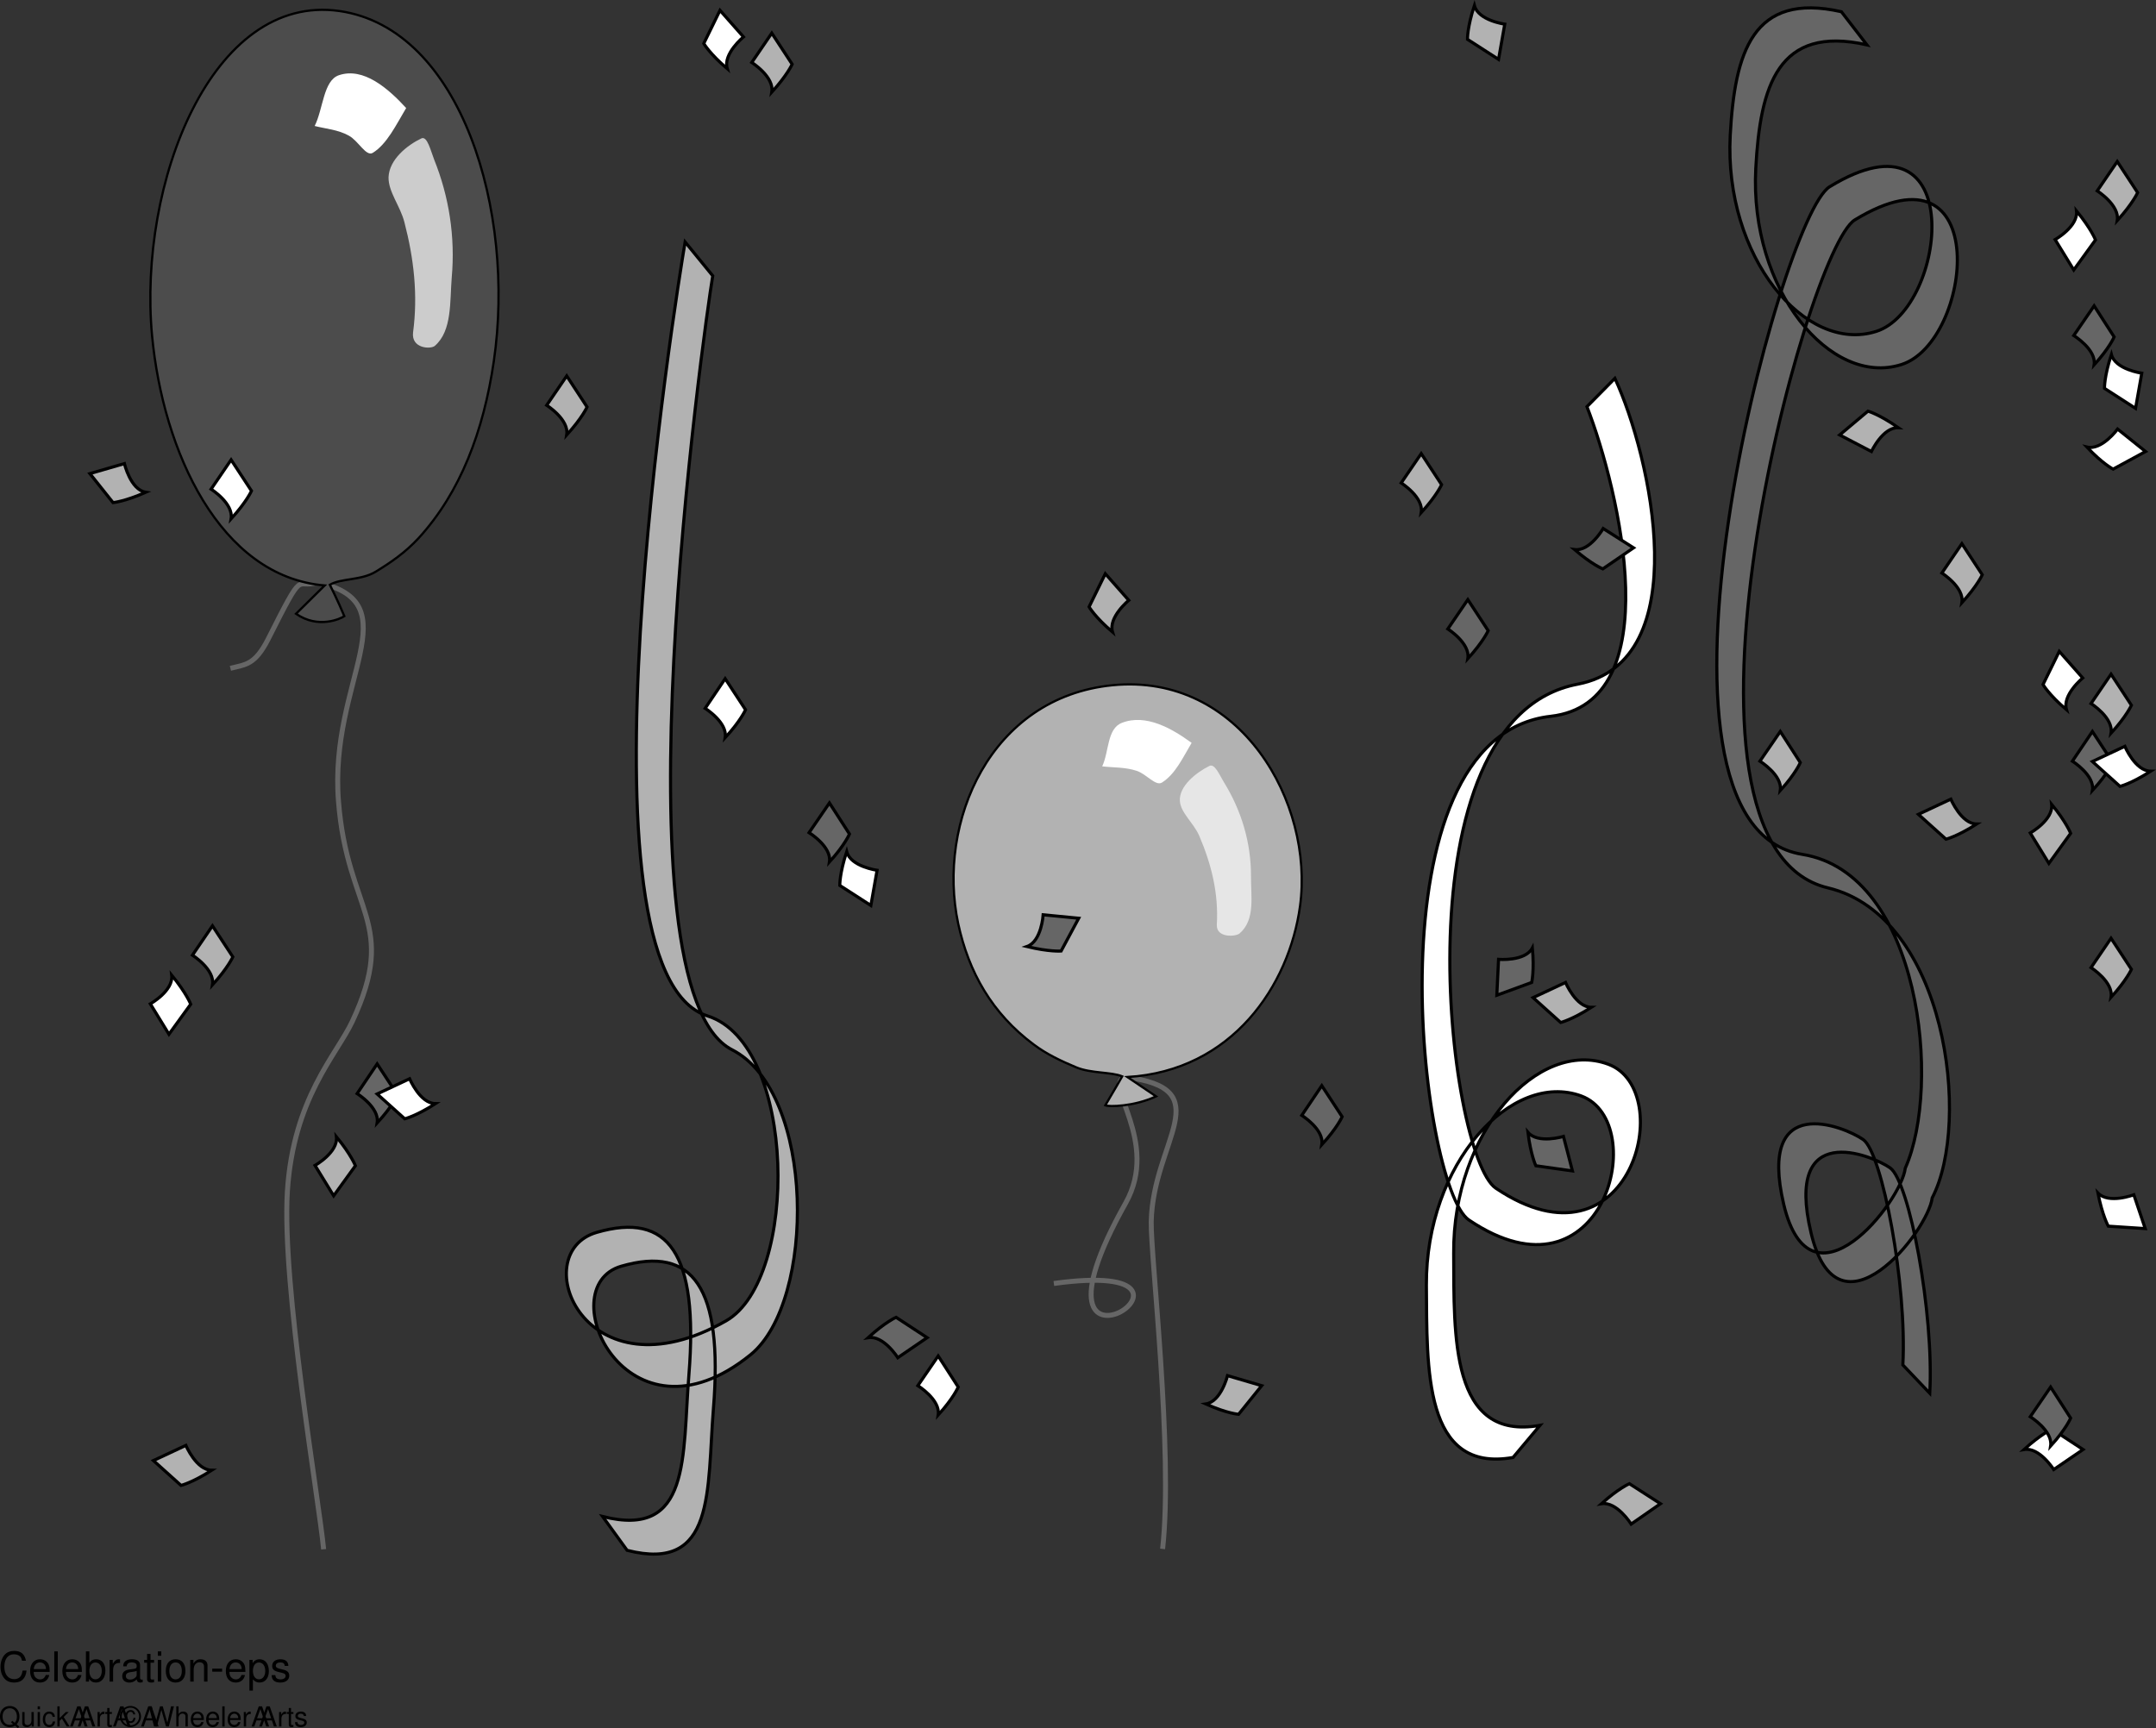 <svg xmlns="http://www.w3.org/2000/svg" xmlns:xlink="http://www.w3.org/1999/xlink" width="624.459" height="500.59"><rect width="100%" height="100%" fill="#333333" stroke="none"/><defs><path id="a" d="M5.86.016 5.11-.61c.546-.61.827-1.344.827-2.282 0-1.812-1.14-3.03-2.812-3.03-1.688 0-2.828 1.218-2.828 3.046 0 1.828 1.14 3.063 2.828 3.063.578 0 1.047-.126 1.516-.407l.843.688zM3.843-1.641l-.36.454.594.484a1.97 1.97 0 0 1-.969.234c-1.234 0-2.062-.969-2.062-2.406 0-1.438.828-2.39 2.078-2.39 1.234 0 2.063.952 2.063 2.39 0 .75-.204 1.328-.625 1.813zm0 0"/><path id="b" d="M3.86 0v-4.188h-.672v2.375c0 .86-.438 1.407-1.141 1.407-.531 0-.86-.313-.86-.813v-2.968H.516v3.234c0 .687.53 1.14 1.343 1.14.61 0 1-.218 1.391-.765V0Zm0 0"/><path id="c" d="M1.203-4.188H.531V0h.672zm0-1.64H.531v.844h.672zm0 0"/><path id="d" d="M3.766-2.781c-.032-.406-.125-.672-.282-.906-.28-.391-.78-.626-1.375-.626C.97-4.313.25-3.421.25-2.03.25-.671.969.188 2.11.188c1 0 1.624-.61 1.703-1.625H3.14c-.11.671-.454 1-1.016 1-.734 0-1.188-.594-1.188-1.594 0-1.047.438-1.672 1.172-1.672.547 0 .907.328.985.922zm0 0"/><path id="e" d="M1.125-5.828H.469V0h.656v-1.625l.656-.64L3.188 0h.828l-1.72-2.75 1.47-1.438h-.86L1.125-2.421Zm0 0"/><path id="f" d="M3.797-1.75 4.39 0h.828L3.172-5.828h-.953L.14 0h.78l.626-1.75zm-.219-.625H1.734l.954-2.656Zm0 0"/><path id="g" d="M.547-4.188V0h.672v-2.172c.015-1.015.422-1.453 1.343-1.437v-.672c-.109-.016-.171-.032-.25-.032-.437 0-.765.25-1.14.875v-.75zm0 0"/><path id="h" d="M2.031-4.188h-.687v-1.156H.687v1.157H.11v.546h.579v3.157c0 .437.28.671.796.671.172 0 .329-.015.547-.062v-.563c-.094.032-.187.032-.312.032-.297 0-.375-.078-.375-.375v-2.86h.687zm0 0"/><path id="i" d="M4.36-3.5c-.204-.844-.626-1.234-1.329-1.234-.953 0-1.578.75-1.578 1.875 0 1.093.625 1.843 1.547 1.843.453 0 .828-.171 1.094-.546.14-.235.218-.454.328-.938h-.578c-.094.656-.39 1-.844 1a.943.943 0 0 1-.719-.375C2.11-2.109 2-2.453 2-2.859c0-.844.39-1.375 1-1.375.422 0 .64.203.781.734zM2.952-5.938A3.067 3.067 0 0 0-.109-2.874C-.11-1.219 1.266.172 2.906.172c1.735 0 3.11-1.344 3.11-3.063 0-1.671-1.375-3.046-3.063-3.046zm0 .5c1.39 0 2.516 1.141 2.516 2.547 0 1.438-1.125 2.579-2.547 2.579-1.36 0-2.485-1.172-2.485-2.563 0-1.422 1.125-2.563 2.516-2.563zm0 0"/><path id="j" d="m5.953 0 1.484-5.828h-.843L5.53-1.094 4.203-5.828h-.797L2.11-1.094 1.016-5.828H.172L1.672 0h.812l1.313-4.797L5.14 0Zm0 0"/><path id="k" d="M.563-5.828V0h.656v-2.313c0-.859.453-1.421 1.14-1.421.22 0 .438.078.594.187.188.14.266.344.266.64V0h.672v-3.172c0-.703-.5-1.14-1.329-1.14-.593 0-.953.187-1.343.703v-2.22zm0 0"/><path id="l" d="M4.11-1.875c0-.64-.048-1.016-.173-1.328-.28-.688-.906-1.11-1.703-1.11-1.156 0-1.921.891-1.921 2.266 0 1.39.734 2.235 1.906 2.235.969 0 1.625-.547 1.797-1.454h-.672c-.188.547-.563.829-1.094.829-.422 0-.781-.188-1.016-.532-.156-.25-.203-.484-.218-.906Zm-3.08-.547c.063-.765.532-1.281 1.203-1.281.672 0 1.157.531 1.157 1.281zm0 0"/><path id="m" d="M1.219-5.828H.547V0h.672Zm0 0"/><path id="n" d="M3.5-3.031c0-.813-.547-1.281-1.516-1.281-.968 0-1.609.5-1.609 1.28 0 .657.344.97 1.328 1.204l.625.156c.469.11.64.281.64.578 0 .39-.39.657-.968.657-.36 0-.656-.094-.828-.282-.11-.11-.156-.234-.203-.531H.266C.296-.281.844.188 1.937.188 3 .188 3.673-.345 3.673-1.141c0-.625-.36-.968-1.188-1.171l-.64-.157c-.547-.125-.766-.297-.766-.594 0-.39.344-.64.875-.64.547 0 .828.234.844.672zm0 0"/><path id="o" d="M7.938-6.031c-.344-1.922-1.454-2.86-3.36-2.86-1.187 0-2.125.375-2.781 1.094-.781.86-1.219 2.11-1.219 3.531 0 1.438.438 2.672 1.266 3.516C2.516-.047 3.39.281 4.53.281c2.125 0 3.328-1.156 3.594-3.469H6.969c-.094.594-.219 1-.39 1.344-.36.735-1.11 1.14-2.048 1.14-1.734 0-2.843-1.39-2.843-3.577 0-2.25 1.046-3.625 2.75-3.625.703 0 1.375.203 1.734.547.312.296.5.656.625 1.328zm0 0"/><path id="p" d="M6.156-2.813c0-.953-.078-1.53-.25-2C5.5-5.843 4.531-6.468 3.36-6.468 1.61-6.469.484-5.14.484-3.062.484-.985 1.563.28 3.344.28c1.437 0 2.422-.828 2.687-2.187H5.016c-.282.828-.844 1.265-1.641 1.265-.64 0-1.172-.296-1.516-.828-.234-.36-.328-.718-.328-1.343Zm-4.61-.812c.079-1.156.798-1.922 1.798-1.922 1.031 0 1.734.797 1.734 1.922Zm0 0"/><path id="q" d="M1.828-8.75H.812V0h1.016zm0 0"/><path id="r" d="M.64-8.75V0h.907v-.797c.484.719 1.11 1.078 2 1.078 1.656 0 2.734-1.36 2.734-3.453 0-2.031-1.031-3.297-2.687-3.297-.875 0-1.485.328-1.953 1.032V-8.75Zm2.75 3.219c1.126 0 1.844.968 1.844 2.468 0 1.438-.75 2.407-1.843 2.407-1.063 0-1.75-.969-1.75-2.438 0-1.484.687-2.437 1.75-2.437zm0 0"/><path id="s" d="M.828-6.281V0h1.016v-3.266c0-1.515.625-2.187 2.015-2.14v-1.032c-.171-.015-.265-.03-.39-.03-.656 0-1.14.39-1.719 1.327v-1.14Zm0 0"/><path id="t" d="M6.422-.594c-.11.031-.156.031-.219.031-.344 0-.547-.187-.547-.5V-4.75c0-1.125-.812-1.719-2.36-1.719-.921 0-1.655.266-2.077.735-.297.328-.422.687-.438 1.312h1c.094-.781.547-1.125 1.485-1.125.906 0 1.406.344 1.406.938v.265c-.016.438-.234.594-1.047.703-1.422.172-1.64.22-2.016.375C.875-2.953.5-2.406.5-1.578c0 1.14.797 1.86 2.063 1.86C3.359.281 4 0 4.703-.642c.078.641.39.922 1.031.922.22 0 .344-.031.688-.11zm-1.75-1.39c0 .343-.094.546-.406.828a2.16 2.16 0 0 1-1.485.562C2-.594 1.547-.969 1.547-1.609c0-.657.437-1 1.516-1.157 1.062-.14 1.265-.187 1.609-.343zm0 0"/><path id="u" d="M3.047-6.281H2.016v-1.735h-1v1.735H.172v.812h.844v4.75c0 .64.437 1 1.218 1 .266 0 .485-.031.813-.094V-.64a2.07 2.07 0 0 1-.485.047c-.421 0-.546-.125-.546-.562V-5.47h1.03zm0 0"/><path id="v" d="M1.797-6.281h-1V0h1zm0-2.469h-1v1.266h1zm0 0"/><path id="w" d="M3.266-6.469C1.484-6.469.437-5.203.437-3.094.438-.969 1.484.281 3.281.281c1.766 0 2.844-1.265 2.844-3.328 0-2.187-1.031-3.422-2.86-3.422zm.015.922c1.125 0 1.797.922 1.797 2.484 0 1.485-.703 2.422-1.797 2.422-1.125 0-1.812-.937-1.812-2.453 0-1.531.687-2.453 1.812-2.453zm0 0"/><path id="x" d="M.844-6.281V0h1v-3.469c0-1.281.672-2.125 1.703-2.125.797 0 1.297.485 1.297 1.235V0h1v-4.75c0-1.047-.782-1.719-1.985-1.719-.937 0-1.546.36-2.093 1.235v-1.047Zm0 0"/><path id="y" d="M3.406-3.75H.546v.875h2.86Zm0 0"/><path id="z" d="M.64 2.61h1.016V-.657c.532.64 1.11.937 1.938.937C5.219.281 6.28-1.03 6.28-3.03c0-2.11-1.031-3.438-2.703-3.438-.86 0-1.531.39-2 1.125v-.937H.641zm2.766-8.141c1.11 0 1.828.968 1.828 2.468 0 1.438-.734 2.407-1.828 2.407-1.062 0-1.75-.969-1.75-2.438 0-1.484.688-2.437 1.75-2.437zm0 0"/><path id="A" d="M5.25-4.531c0-1.235-.828-1.938-2.281-1.938-1.453 0-2.406.75-2.406 1.922 0 .984.5 1.453 2 1.813l.921.218c.704.172.985.422.985.875 0 .594-.594 1-1.469 1-.547 0-1-.156-1.25-.421-.156-.188-.219-.36-.281-.813H.406C.453-.422 1.266.281 2.922.281c1.578 0 2.594-.781 2.594-2 0-.937-.532-1.453-1.782-1.75l-.968-.234c-.813-.188-1.157-.453-1.157-.89 0-.595.516-.954 1.329-.954.812 0 1.234.344 1.265 1.016zm0 0"/></defs><path fill="#b2b2b2" d="M181.639 449.097c25.652 6.52 23.09-17.246 25-41.102 2.836-35.14-5.95-47.207-26.703-41.199-20.704 6.012 1.558 54.75 37.5 25.602 18.925-15.434 18.765-75.946-5.399-88.301-34.95-17.77-8.187-208.855-5.601-224.2l-8-9.8c-2.594 15.277-34.188 211.469 6.5 224.2 25.87 8.144 26.558 76.124 5.402 88.3-41 23.41-58.215-19.598-37.5-25.602 20.738-6.02 29.527 6.047 26.7 41.2-1.919 23.847.644 47.609-25 41.101l7.1 9.801"/><path fill="none" stroke="#000" stroke-width=".9" d="M181.639 449.097c25.652 6.52 23.09-17.246 25-41.102 2.836-35.14-5.95-47.207-26.703-41.199-20.704 6.012 1.558 54.75 37.5 25.602 18.925-15.434 18.765-75.946-5.399-88.301-34.95-17.77-8.187-208.855-5.601-224.2l-8-9.8c-2.594 15.277-34.188 211.469 6.5 224.2 25.87 8.144 26.558 76.124 5.402 88.3-41 23.41-58.215-19.598-37.5-25.602 20.738-6.02 29.527 6.047 26.7 41.2-1.919 23.847.644 47.609-25 41.101zm0 0"/><path fill="#666" d="M551.139 395.398c1.238-23.14-5.965-61.453-11.5-65.301-5.563-3.871-30.707-13.988-23 18.8 7.789 32.798 34.074-.78 35.199-10.5 10.637-23.863 4.441-85.39-29.8-90.902-53.071-8.445-6.602-184.636 7.898-193.398 40.265-24.582 34.023 35.336 13.5 41.898-20.594 6.57-44.141-21.628-42.297-56.8 1.308-23.93 6.422-41.625 32.199-35.797l7.398 9.597c-25.8-5.812-30.918 11.883-32.199 35.801-1.871 35.184 21.68 63.383 42.2 56.801 20.593-6.55 26.84-66.469-13.5-41.902-14.43 8.777-60.106 180.976-7.801 193.5 34.214 8.125 41.652 67.761 30.203 89.8-1.211 9.743-27.383 42.926-35.102 10.102-7.777-32.762 17.367-22.645 22.899-18.8 5.566 3.878 12.77 42.187 11.5 65.3l-7.797-8.2"/><path fill="none" stroke="#000" stroke-width=".9" d="M551.139 395.398c1.238-23.14-5.965-61.453-11.5-65.301-5.563-3.871-30.707-13.988-23 18.8 7.789 32.798 34.074-.78 35.199-10.5 10.637-23.863 4.441-85.39-29.8-90.902-53.071-8.445-6.602-184.636 7.898-193.398 40.265-24.582 34.023 35.336 13.5 41.898-20.594 6.57-44.141-21.628-42.297-56.8 1.308-23.93 6.422-41.625 32.199-35.797l7.398 9.597c-25.8-5.812-30.918 11.883-32.199 35.801-1.871 35.184 21.68 63.383 42.2 56.801 20.593-6.55 26.84-66.469-13.5-41.902-14.43 8.777-60.106 180.976-7.801 193.5 34.214 8.125 41.652 67.761 30.203 89.8-1.211 9.743-27.383 42.926-35.102 10.102-7.777-32.762 17.367-22.645 22.899-18.8 5.566 3.878 12.77 42.187 11.5 65.3zm0 0"/><path fill="#666" d="m425.139 173.695-5.801 8.5s6.562 4.136 5.8 8.601c4.524-4.976 5.9-8.101 5.9-8.101l-5.9-9"/><path fill="none" stroke="#000" stroke-width=".9" d="m425.139 173.695-5.801 8.5s6.562 4.136 5.8 8.601c4.524-4.976 5.9-8.101 5.9-8.101zm0 0"/><path fill="#b2b2b2" d="m532.838 125.995 9.2 4.801s3.269-7.078 7.8-6.898c-5.488-3.856-8.8-4.801-8.8-4.801l-8.2 6.898"/><path fill="none" stroke="#000" stroke-width=".9" d="m532.838 125.995 9.2 4.801s3.269-7.078 7.8-6.898c-5.488-3.856-8.8-4.801-8.8-4.801zm0 0"/><path fill="#b2b2b2" d="m320.139 166.195 6.797 7.703s-6 4.906-4.7 9.199c-5.093-4.332-6.8-7.3-6.8-7.3l4.703-9.602"/><path fill="none" stroke="#000" stroke-width=".9" d="m320.139 166.195 6.797 7.703s-6 4.906-4.7 9.199c-5.093-4.332-6.8-7.3-6.8-7.3zm0 0"/><path fill="#b2b2b2" d="m164.139 108.898-5.801 8.5s6.562 4.136 5.8 8.597c4.524-4.972 5.9-8.097 5.9-8.097l-5.9-9"/><path fill="none" stroke="#000" stroke-width=".9" d="m164.139 108.898-5.801 8.5s6.562 4.136 5.8 8.597c4.524-4.972 5.9-8.097 5.9-8.097zm0 0"/><path fill="#666" d="m268.537 387.495-8.5 5.801s-4.137-6.566-8.601-5.8c4.976-4.528 8.101-5.899 8.101-5.899l9 5.898"/><path fill="none" stroke="#000" stroke-width=".9" d="m268.537 387.495-8.5 5.801s-4.137-6.566-8.601-5.8c4.976-4.528 8.101-5.899 8.101-5.899zm0 0"/><path fill="#666" d="m240.236 232.597-5.898 8.598s6.613 4.09 5.898 8.5c4.477-4.922 5.801-8.098 5.801-8.098l-5.8-9"/><path fill="none" stroke="#000" stroke-width=".9" d="m240.236 232.597-5.898 8.598s6.613 4.09 5.898 8.5c4.477-4.922 5.801-8.098 5.801-8.098zm0 0"/><path fill="#b2b2b2" d="m515.639 211.898-5.903 8.597s6.614 4.086 5.903 8.5c4.472-4.925 5.797-8.097 5.797-8.097l-5.797-9"/><path fill="none" stroke="#000" stroke-width=".9" d="m515.639 211.898-5.903 8.597s6.614 4.086 5.903 8.5c4.472-4.925 5.797-8.097 5.797-8.097zm0 0"/><path fill="#b2b2b2" d="m480.936 435.597-8.5 5.898s-4.137-6.617-8.598-5.898c4.973-4.48 8.098-5.8 8.098-5.8l9 5.8"/><path fill="none" stroke="#000" stroke-width=".9" d="m480.936 435.597-8.5 5.898s-4.137-6.617-8.598-5.898c4.973-4.48 8.098-5.8 8.098-5.8zm0 0"/><path fill="none" stroke="#666" stroke-width="1.44" d="M93.736 448.796c-1.324-14.039-12.18-76.703-10.5-103.699 1.735-27.047 14.297-39.586 18.801-49.2 13.473-28.788-1.469-31.417-4-63.8-2.816-34.98 21.399-57.363-6.101-63.402-6.567 2.12-3.5-4.985-14.297 16.5-3.825 7.433-6.41 7.265-10.903 8.402"/><path fill="#4c4c4c" d="M94.037 169.597c-30.379-2.555-46.836-38.86-50-72.402-4.066-44.032 17.254-99.305 54.3-94 35.438 5.148 50.997 58.265 44.7 101.402-3 20.41-9.687 38.031-21.8 51.3-3.883 4.184-7.981 6.997-12.4 9.7-4.214 2.59-10.093 1.879-13.3 3.8 0 0 2.367 4.684 4.2 9.098-1.055.715-7.536 3.797-14-.699l8.3-8.199"/><path fill="none" stroke="#000" stroke-width=".648" d="M94.037 169.597c-30.379-2.555-46.836-38.86-50-72.402-4.066-44.032 17.254-99.305 54.3-94 35.438 5.148 50.997 58.265 44.7 101.402-3 20.41-9.687 38.031-21.8 51.3-3.883 4.184-7.981 6.997-12.4 9.7-4.214 2.59-10.093 1.879-13.3 3.8 0 0 2.367 4.684 4.2 9.098-1.055.715-7.536 3.797-14-.699zm0 0"/><path fill="#fff" d="M101.037 39.296c2.75 1.48 4.965 6.113 6.899 5 4.144-2.523 6.816-8.183 9.703-13-5.227-5.699-12.364-11.926-19.5-9.5-4.492 1.543-4.512 9.738-7 14.7 3.328.843 6.722 1.038 9.898 2.8"/><path fill="#ccc" d="M117.139 64.398c2.73 10.5 3.949 21.015 2.5 31.898-.555 4.719 5.133 4.914 6.297 3.899 5.05-4.344 4.328-12.813 4.902-19.797 1.055-11.77-.762-23.41-5.102-34.203-.968-2.465-1.996-6.946-3.699-6.098-4.031 1.918-9.281 6.059-9.5 11.2-.113 4.25 3.387 8.343 4.602 13.1"/><path fill="none" stroke="#666" stroke-width="1.44" d="M336.736 448.695c3.13-28.145-3.484-84.7-3.3-94.797.488-23.543 20.105-38.446-7.598-41.903-6.512 2.055 10.223 18.575.2 36.5-34.516 61.528 36.01 15.47-20.802 23.301"/><path fill="#b2b2b2" d="M326.537 311.995c30.402-1.808 46.863-26.562 50-49.5 4.094-29.953-17.23-67.64-54.3-64-35.415 3.489-50.97 39.704-44.7 69.102 3.024 13.93 9.715 25.945 21.899 35 3.808 2.844 7.91 4.758 12.3 6.598 4.239 1.773 10.118 1.289 13.301 2.601 0 0-3.062 5.348-4.898 8.399 1.058.449 8.257.386 14.699-2.598l-8.3-5.602"/><path fill="none" stroke="#000" stroke-width=".648" d="M326.537 311.995c30.402-1.808 46.863-26.562 50-49.5 4.094-29.953-17.23-67.64-54.3-64-35.415 3.489-50.97 39.704-44.7 69.102 3.024 13.93 9.715 25.945 21.899 35 3.808 2.844 7.91 4.758 12.3 6.598 4.239 1.773 10.118 1.289 13.301 2.601 0 0-3.062 5.348-4.898 8.399 1.058.449 8.258.386 14.699-2.598zm0 0"/><path fill="#fff" d="M329.236 223.296c2.883.961 5.465 4.508 7.301 3.399 3.914-2.457 6.11-7.332 8.602-11.5-5.68-4.16-13.285-8.52-20.203-5.797-4.332 1.672-3.68 8.344-5.7 12.597 3.328.387 6.723.207 10 1.301"/><path fill="#e6e6e6" d="M347.338 242.097c3.57 8.332 5.637 16.77 5.098 25.8-.18 3.868 5.496 3.462 6.601 2.5 4.64-4.023 3.23-10.847 3.3-16.6.02-9.673-2.737-18.97-7.901-27.302-1.2-1.93-2.586-5.476-4.2-4.597-3.867 1.945-8.754 5.84-8.5 10.097.184 3.422 3.996 6.407 5.602 10.102"/><path fill="#b2b2b2" d="m411.639 131.398-5.801 8.5s6.562 4.136 5.8 8.597c4.524-4.972 5.9-8.097 5.9-8.097l-5.9-9"/><path fill="none" stroke="#000" stroke-width=".9" d="m411.639 131.398-5.801 8.5s6.562 4.136 5.8 8.597c4.524-4.972 5.9-8.097 5.9-8.097zm0 0"/><path fill="#b2b2b2" d="m365.436 401.398-9.899-2.903s-1.86 7.54-6.3 8.2c6.105 2.754 9.5 3 9.5 3l6.699-8.297"/><path fill="none" stroke="#000" stroke-width=".9" d="m365.436 401.398-9.899-2.903s-1.86 7.54-6.3 8.2c6.105 2.754 9.5 3 9.5 3zm0 0"/><path fill="#b2b2b2" d="m26.037 137.195 10-2.899s1.754 7.606 6.2 8.301c-6.13 2.707-9.5 3-9.5 3l-6.7-8.402"/><path fill="none" stroke="#000" stroke-width=".9" d="m26.037 137.195 10-2.899s1.754 7.606 6.2 8.301c-6.13 2.707-9.5 3-9.5 3zm0 0"/><path fill="#b2b2b2" d="m434.037 17.195 1.8-10.2s-7.679-1.05-8.8-5.398c-2.098 6.36-2 9.8-2 9.8l9 5.798"/><path fill="none" stroke="#000" stroke-width=".9" d="m434.037 17.195 1.8-10.2s-7.679-1.05-8.8-5.398c-2.098 6.36-2 9.8-2 9.8zm0 0"/><path fill="#b2b2b2" d="m568.236 157.495-5.8 8.5s6.562 4.137 5.8 8.602c4.524-4.977 5.903-8.102 5.903-8.102l-5.903-9"/><path fill="none" stroke="#000" stroke-width=".9" d="m568.236 157.495-5.8 8.5s6.562 4.137 5.8 8.602c4.524-4.977 5.903-8.102 5.903-8.102zm0 0"/><path fill="#b2b2b2" d="m61.537 268.195-5.8 8.5s6.566 4.136 5.8 8.601c4.527-4.976 5.899-8.101 5.899-8.101l-5.899-9"/><path fill="none" stroke="#000" stroke-width=".9" d="m61.537 268.195-5.8 8.5s6.566 4.136 5.8 8.601c4.527-4.976 5.899-8.101 5.899-8.101zm0 0"/><path fill="#fff" d="M459.639 117.796c9.46 24.375 23.933 85.805-10.5 89.7-53.438 5.988-37.707 136.449-23.703 145.902 39.152 26.402 52.8-28.34 32.601-35.903-20.262-7.468-45.094 19.606-44.898 54.801.207 23.988-.91 54.5 25.097 49.899l7.801-9.297c-25.996 4.636-24.883-25.875-25-49.801-.285-35.262 24.55-62.332 44.8-54.8 20.212 7.5 6.56 62.241-32.6 35.898-13.997-9.512-29.118-135.946 23.699-146 34.57-6.551 21.25-66.032 10.8-88.598l-8.097 8.2"/><path fill="none" stroke="#000" stroke-width=".9" d="M459.639 117.796c9.46 24.375 23.933 85.805-10.5 89.7-53.438 5.988-37.707 136.449-23.703 145.902 39.152 26.402 52.8-28.34 32.601-35.903-20.262-7.468-45.094 19.606-44.898 54.801.207 23.988-.91 54.5 25.097 49.899l7.801-9.297c-25.996 4.636-24.883-25.875-25-49.801-.285-35.262 24.55-62.332 44.8-54.8 20.212 7.5 6.56 62.241-32.6 35.898-13.997-9.512-29.118-135.946 23.699-146 34.57-6.551 21.25-66.032 10.8-88.598zm0 0"/><path fill="#b2b2b2" d="m444.037 288.995 9.399-4.398s3.011 7.18 7.5 7.2c-5.614 3.605-8.899 4.398-8.899 4.398l-8-7.2"/><path fill="none" stroke="#000" stroke-width=".9" d="m444.037 288.995 9.399-4.398s3.011 7.18 7.5 7.2c-5.614 3.605-8.899 4.398-8.899 4.398zm0 0"/><path fill="#666" d="m109.236 308.195-5.8 8.601s6.566 4.086 5.8 8.5c4.528-4.926 5.903-8.101 5.903-8.101l-5.903-9"/><path fill="none" stroke="#000" stroke-width=".9" d="m109.236 308.195-5.8 8.601s6.566 4.086 5.8 8.5c4.528-4.926 5.903-8.101 5.903-8.101zm0 0"/><path fill="#b2b2b2" d="m555.639 235.898 9.398-4.403s3.012 7.184 7.5 7.2c-5.617 3.609-8.898 4.402-8.898 4.402l-8-7.2"/><path fill="none" stroke="#000" stroke-width=".9" d="m555.639 235.898 9.398-4.403s3.012 7.184 7.5 7.2c-5.617 3.609-8.898 4.402-8.898 4.402zm0 0"/><path fill="#b2b2b2" d="m96.639 346.398-5.403-8.801s6.739-3.785 6.2-8.3c4.27 5.198 5.5 8.398 5.5 8.398l-6.297 8.703"/><path fill="none" stroke="#000" stroke-width=".9" d="m96.639 346.398-5.403-8.801s6.739-3.785 6.2-8.3c4.27 5.198 5.5 8.398 5.5 8.398zm0 0"/><path fill="#b2b2b2" d="m44.436 423.097 9.402-4.402s3.012 7.18 7.5 7.203c-5.613 3.601-8.902 4.398-8.902 4.398l-8-7.199"/><path fill="none" stroke="#000" stroke-width=".9" d="m44.436 423.097 9.402-4.402s3.012 7.18 7.5 7.203c-5.613 3.601-8.902 4.398-8.902 4.398zm0 0"/><path fill="#b2b2b2" d="m223.537 9.597-5.8 8.5s6.566 4.137 5.8 8.598c4.527-4.973 5.899-8.098 5.899-8.098l-5.899-9"/><path fill="none" stroke="#000" stroke-width=".9" d="m223.537 9.597-5.8 8.5s6.566 4.137 5.8 8.598c4.527-4.973 5.899-8.098 5.899-8.098zm0 0"/><path fill="#fff" d="m210.037 196.597-5.8 8.598s6.566 4.09 5.8 8.5c4.527-4.922 5.899-8.098 5.899-8.098l-5.899-9"/><path fill="none" stroke="#000" stroke-width=".9" d="m210.037 196.597-5.8 8.598s6.566 4.09 5.8 8.5c4.527-4.922 5.899-8.098 5.899-8.098zm0 0"/><path fill="#fff" d="m252.236 262.296 1.801-10.199s-7.68-1.055-8.8-5.402c-2.098 6.359-2 9.8-2 9.8l9 5.801"/><path fill="none" stroke="#000" stroke-width=".9" d="m252.236 262.296 1.801-10.199s-7.68-1.055-8.8-5.402c-2.098 6.359-2 9.8-2 9.8zm0 0"/><path fill="#fff" d="m603.338 419.898-8.5 5.797s-4.14-6.567-8.602-5.797c4.973-4.531 8.102-5.903 8.102-5.903l9 5.903"/><path fill="none" stroke="#000" stroke-width=".9" d="m603.338 419.898-8.5 5.797s-4.14-6.567-8.602-5.797c4.973-4.531 8.102-5.903 8.102-5.903zm0 0"/><path fill="#fff" d="m271.736 392.796-5.898 8.602s6.613 4.086 5.898 8.5c4.477-4.93 5.801-8.102 5.801-8.102l-5.8-9"/><path fill="none" stroke="#000" stroke-width=".9" d="m271.736 392.796-5.898 8.602s6.613 4.086 5.898 8.5c4.477-4.93 5.801-8.102 5.801-8.102zm0 0"/><path fill="#fff" d="m48.936 299.597-5.399-8.8s6.738-3.786 6.2-8.302c4.269 5.204 5.5 8.403 5.5 8.403l-6.301 8.699"/><path fill="none" stroke="#000" stroke-width=".9" d="m48.936 299.597-5.399-8.8s6.738-3.786 6.2-8.302c4.269 5.204 5.5 8.403 5.5 8.403zm0 0"/><path fill="#fff" d="m109.236 316.898 9.403-4.403s3.011 7.184 7.5 7.2c-5.618 3.605-8.903 4.402-8.903 4.402l-8-7.2"/><path fill="none" stroke="#000" stroke-width=".9" d="m109.236 316.898 9.403-4.403s3.011 7.184 7.5 7.2c-5.618 3.605-8.903 4.402-8.903 4.402zm0 0"/><path fill="#fff" d="m208.537 2.995 6.8 7.7s-6 4.91-4.698 9.203c-5.094-4.332-6.801-7.301-6.801-7.301l4.7-9.602"/><path fill="none" stroke="#000" stroke-width=".9" d="m208.537 2.995 6.8 7.7s-6 4.91-4.698 9.203c-5.094-4.332-6.801-7.301-6.801-7.301zm0 0"/><path fill="#fff" d="m66.936 133.195-5.797 8.5s6.562 4.136 5.797 8.601c4.527-4.976 5.902-8.101 5.902-8.101l-5.902-9"/><path fill="none" stroke="#000" stroke-width=".9" d="m66.936 133.195-5.797 8.5s6.562 4.136 5.797 8.601c4.527-4.976 5.902-8.101 5.902-8.101zm0 0"/><path fill="#666" d="m433.537 288.296.5-10.398s7.7.676 9.8-3.301c.602 6.637-.198 10-.198 10l-10.102 3.7"/><path fill="none" stroke="#000" stroke-width=".9" d="m433.537 288.296.5-10.398s7.7.676 9.8-3.301c.602 6.637-.198 10-.198 10zm0 0"/><path fill="#666" d="m473.139 158.695-8.801-5.598s-3.871 6.71-8.3 6.098c5.058 4.355 8.198 5.601 8.198 5.601l8.903-6.101"/><path fill="none" stroke="#000" stroke-width=".9" d="m473.139 158.695-8.801-5.598s-3.871 6.71-8.3 6.098c5.058 4.355 8.198 5.601 8.198 5.601zm0 0"/><path fill="#fff" d="m621.338 355.898-3.3-9.801s-7.25 2.773-10.4-.5c1.305 6.594 3 9.598 3 9.598l10.7.703"/><path fill="none" stroke="#000" stroke-width=".9" d="m621.338 355.898-3.3-9.801s-7.25 2.773-10.4-.5c1.305 6.594 3 9.598 3 9.598zm0 0"/><path fill="#666" d="m312.436 265.995-10.297-1s-.461 7.715-4.703 9.2c6.484 1.574 9.902 1.3 9.902 1.3l5.098-9.5"/><path fill="none" stroke="#000" stroke-width=".9" d="m312.436 265.995-10.297-1s-.461 7.715-4.703 9.2c6.484 1.574 9.902 1.3 9.902 1.3zm0 0"/><path fill="#666" d="m593.936 401.796-5.899 8.602s6.613 4.086 5.899 8.5c4.472-4.93 5.8-8.102 5.8-8.102l-5.8-9"/><path fill="none" stroke="#000" stroke-width=".9" d="m593.936 401.796-5.899 8.602s6.613 4.086 5.899 8.5c4.472-4.93 5.8-8.102 5.8-8.102zm0 0"/><path fill="#fff" d="m621.436 130.796-8.098-6.5s-4.578 6.262-8.902 5.2c4.539 4.851 7.601 6.402 7.601 6.402l9.399-5.102"/><path fill="none" stroke="#000" stroke-width=".9" d="m621.436 130.796-8.098-6.5s-4.578 6.262-8.902 5.2c4.539 4.851 7.601 6.402 7.601 6.402zm0 0"/><path fill="#b2b2b2" d="m613.236 46.796-5.8 8.5s6.562 4.137 5.8 8.602c4.524-4.977 5.903-8.102 5.903-8.102l-5.903-9"/><path fill="none" stroke="#000" stroke-width=".9" d="m613.236 46.796-5.8 8.5s6.562 4.137 5.8 8.602c4.524-4.977 5.903-8.102 5.903-8.102zm0 0"/><path fill="#fff" d="m600.639 78.195-5.403-8.797s6.735-3.785 6.2-8.301c4.27 5.203 5.5 8.398 5.5 8.398l-6.297 8.7"/><path fill="none" stroke="#000" stroke-width=".9" d="m600.639 78.195-5.403-8.797s6.735-3.785 6.2-8.301c4.27 5.203 5.5 8.398 5.5 8.398zm0 0"/><path fill="#666" d="m606.537 88.597-5.898 8.598s6.61 4.09 5.898 8.5c4.473-4.922 5.8-8.098 5.8-8.098l-5.8-9"/><path fill="none" stroke="#000" stroke-width=".9" d="m606.537 88.597-5.898 8.598s6.61 4.09 5.898 8.5c4.473-4.922 5.8-8.098 5.8-8.098zm0 0"/><path fill="#fff" d="m618.537 118.296 1.8-10.199s-7.683-1.055-8.8-5.402c-2.098 6.359-2 9.8-2 9.8l9 5.801"/><path fill="none" stroke="#000" stroke-width=".9" d="m618.537 118.296 1.8-10.199s-7.683-1.055-8.8-5.402c-2.098 6.359-2 9.8-2 9.8zm0 0"/><path fill="#b2b2b2" d="m611.436 195.296-5.797 8.5s6.558 4.137 5.797 8.602c4.523-4.977 5.902-8.102 5.902-8.102l-5.902-9"/><path fill="none" stroke="#000" stroke-width=".9" d="m611.436 195.296-5.797 8.5s6.558 4.137 5.797 8.602c4.523-4.977 5.902-8.102 5.902-8.102zm0 0"/><path fill="#fff" d="m596.436 188.695 6.8 7.703s-6 4.906-4.699 9.199c-5.098-4.332-6.8-7.3-6.8-7.3l4.699-9.602"/><path fill="none" stroke="#000" stroke-width=".9" d="m596.436 188.695 6.8 7.703s-6 4.906-4.699 9.199c-5.098-4.332-6.8-7.3-6.8-7.3zm0 0"/><path fill="#666" d="m606.037 211.898-5.8 8.597s6.562 4.086 5.8 8.5c4.524-4.925 5.899-8.097 5.899-8.097l-5.899-9"/><path fill="none" stroke="#000" stroke-width=".9" d="m606.037 211.898-5.8 8.597s6.562 4.086 5.8 8.5c4.524-4.925 5.899-8.097 5.899-8.097zm0 0"/><path fill="#b2b2b2" d="m593.436 250.097-5.399-8.8s6.734-3.786 6.2-8.302c4.269 5.204 5.5 8.403 5.5 8.403l-6.301 8.699"/><path fill="none" stroke="#000" stroke-width=".9" d="m593.436 250.097-5.399-8.8s6.734-3.786 6.2-8.302c4.269 5.204 5.5 8.403 5.5 8.403zm0 0"/><path fill="#fff" d="m606.037 220.597 9.399-4.402s3.011 7.183 7.5 7.203c-5.618 3.605-8.899 4.398-8.899 4.398l-8-7.199"/><path fill="none" stroke="#000" stroke-width=".9" d="m606.037 220.597 9.399-4.402s3.011 7.183 7.5 7.203c-5.618 3.605-8.899 4.398-8.899 4.398zm0 0"/><path fill="#b2b2b2" d="m611.436 271.796-5.797 8.5s6.558 4.137 5.797 8.602c4.523-4.977 5.902-8.102 5.902-8.102l-5.902-9"/><path fill="none" stroke="#000" stroke-width=".9" d="m611.436 271.796-5.797 8.5s6.558 4.137 5.797 8.602c4.523-4.977 5.902-8.102 5.902-8.102zm0 0"/><path fill="#666" d="m455.436 339.195-2.598-10s-7.395 2.273-10.3-1.2c.823 6.645 2.3 9.7 2.3 9.7l10.598 1.5"/><path fill="none" stroke="#000" stroke-width=".9" d="m455.436 339.195-2.598-10s-7.395 2.273-10.3-1.2c.823 6.645 2.3 9.7 2.3 9.7zm0 0"/><path fill="#666" d="m382.838 314.495-5.8 8.602s6.562 4.086 5.8 8.5c4.523-4.926 5.898-8.102 5.898-8.102l-5.898-9"/><path fill="none" stroke="#000" stroke-width=".9" d="m382.838 314.495-5.8 8.602s6.562 4.086 5.8 8.5c4.523-4.926 5.898-8.102 5.898-8.102zm0 0"/><g transform="translate(20.412 -241.079)"><use xlink:href="#a" width="100%" height="100%" x="-20.709" y="741.2"/><use xlink:href="#b" width="100%" height="100%" x="-14.485" y="741.2"/><use xlink:href="#c" width="100%" height="100%" x="-10.037" y="741.2"/><use xlink:href="#d" width="100%" height="100%" x="-8.261" y="741.2"/><use xlink:href="#e" width="100%" height="100%" x="-4.261" y="741.2"/><use xlink:href="#f" width="100%" height="100%" x="-.261" y="741.2"/><use xlink:href="#f" width="100%" height="100%" x="1.963" y="741.2"/><use xlink:href="#g" width="100%" height="100%" x="7.299" y="741.2"/><use xlink:href="#h" width="100%" height="100%" x="9.963" y="741.2"/><use xlink:href="#f" width="100%" height="100%" x="12.187" y="741.2"/><use xlink:href="#i" width="100%" height="100%" x="14.411" y="741.2"/><use xlink:href="#f" width="100%" height="100%" x="20.307" y="741.2"/><use xlink:href="#j" width="100%" height="100%" x="22.531" y="741.2"/><use xlink:href="#k" width="100%" height="100%" x="30.083" y="741.2"/><use xlink:href="#l" width="100%" height="100%" x="34.531" y="741.2"/><use xlink:href="#l" width="100%" height="100%" x="38.979" y="741.2"/><use xlink:href="#m" width="100%" height="100%" x="43.427" y="741.2"/><use xlink:href="#l" width="100%" height="100%" x="45.203" y="741.2"/><use xlink:href="#g" width="100%" height="100%" x="49.651" y="741.2"/><use xlink:href="#f" width="100%" height="100%" x="52.315" y="741.2"/><use xlink:href="#f" width="100%" height="100%" x="54.539" y="741.2"/><use xlink:href="#g" width="100%" height="100%" x="59.875" y="741.2"/><use xlink:href="#h" width="100%" height="100%" x="62.539" y="741.2"/><use xlink:href="#n" width="100%" height="100%" x="64.763" y="741.2"/></g><g transform="translate(20.412 -241.079)"><use xlink:href="#o" width="100%" height="100%" x="-20.841" y="728.2"/><use xlink:href="#p" width="100%" height="100%" x="-12.177" y="728.2"/><use xlink:href="#q" width="100%" height="100%" x="-5.505" y="728.2"/><use xlink:href="#p" width="100%" height="100%" x="-2.841" y="728.2"/><use xlink:href="#r" width="100%" height="100%" x="3.831" y="728.2"/><use xlink:href="#s" width="100%" height="100%" x="10.503" y="728.2"/><use xlink:href="#t" width="100%" height="100%" x="14.499" y="728.2"/><use xlink:href="#u" width="100%" height="100%" x="21.171" y="728.2"/><use xlink:href="#v" width="100%" height="100%" x="24.507" y="728.2"/><use xlink:href="#w" width="100%" height="100%" x="27.171" y="728.2"/><use xlink:href="#x" width="100%" height="100%" x="33.843" y="728.2"/><use xlink:href="#y" width="100%" height="100%" x="40.515" y="728.2"/><use xlink:href="#p" width="100%" height="100%" x="44.511" y="728.2"/><use xlink:href="#z" width="100%" height="100%" x="51.183" y="728.2"/><use xlink:href="#A" width="100%" height="100%" x="57.855" y="728.2"/></g></svg>
